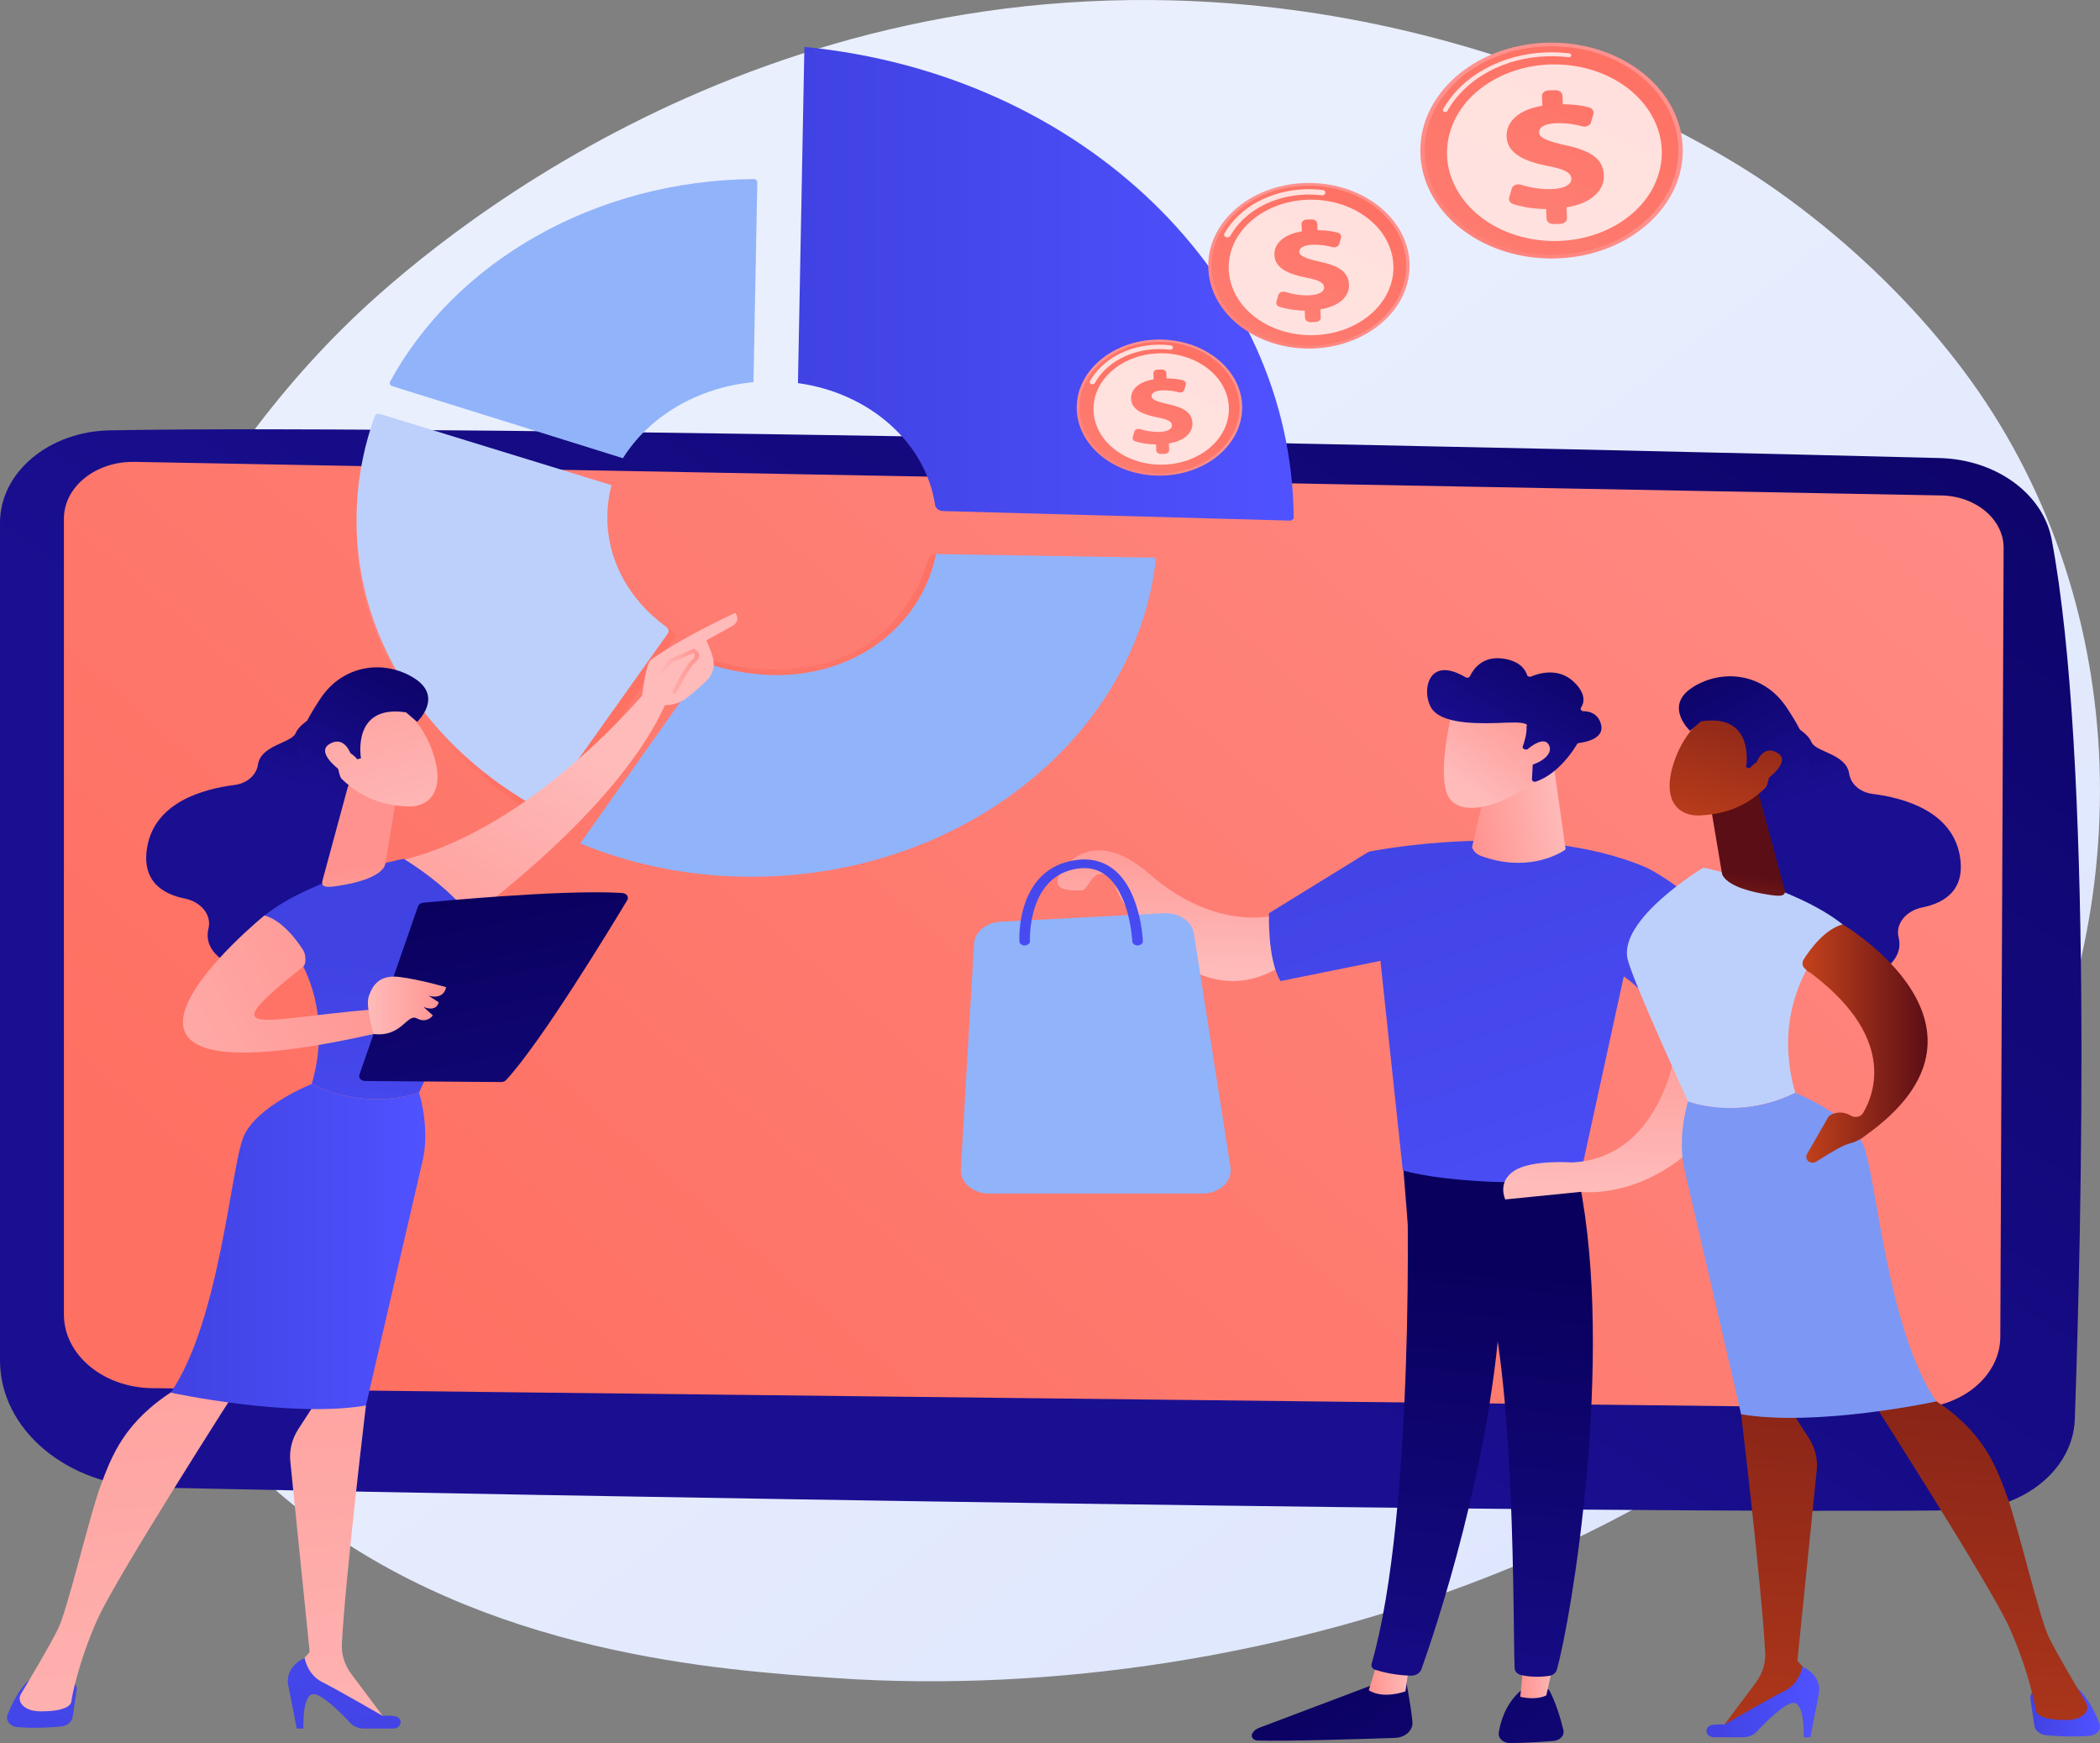 <svg xmlns="http://www.w3.org/2000/svg" width="100" height="83" viewBox="0 0 100 83" fill="none"><rect x="0" y="0" width="100" height="83" fill="#808080" stroke="none"/><path d="M95.931 54.282C86.1 73.178 60.152 81.294 39.821 79.91C34.27 79.533 23.101 78.772 14.38 71.99C-2.368 58.965 0.211 31.74 16.244 15.711C18.308 13.647 32.6 -0.183 54.87 0.002C71.175 0.137 82.62 7.712 84.011 8.656C85.769 9.848 89.647 12.68 93.141 17.174C101.352 27.734 102.074 42.475 95.931 54.282Z" fill="url(#paint0_linear_567_4891)"></path><path d="M0 24.891V64.783C0 68.065 3.18 70.749 7.169 70.833C24.887 71.209 76.603 72.12 93.469 71.916C96.368 71.88 98.716 69.973 98.8 67.59C99.125 58.322 99.653 36.036 97.699 25.69C97.287 23.511 95.051 21.882 92.371 21.812C77.525 21.421 22.087 20.181 5.229 20.492C2.322 20.546 0 22.499 0 24.891Z" fill="url(#paint1_linear_567_4891)"></path><path d="M3.043 24.697V62.597C3.043 64.513 4.913 66.075 7.243 66.103L91.042 67.059C93.351 67.087 95.245 65.559 95.253 63.66L95.411 26.098C95.417 24.739 94.101 23.626 92.45 23.593L6.411 21.994C4.564 21.957 3.043 23.178 3.043 24.697Z" fill="url(#paint2_linear_567_4891)"></path><path d="M66.924 79.901C66.924 79.901 67.149 80.948 67.259 81.984C67.302 82.389 66.922 82.74 66.429 82.757C64.751 82.815 61.162 82.927 59.874 82.879C59.681 82.872 59.554 82.709 59.626 82.561C59.686 82.437 59.802 82.337 59.949 82.281L65.877 80.04L66.924 79.901Z" fill="url(#paint3_linear_567_4891)"></path><path d="M67.108 79.286L66.927 80.538C66.927 80.538 65.889 80.936 65.18 80.488L65.61 79.093L67.108 79.286Z" fill="url(#paint4_linear_567_4891)"></path><path d="M66.972 55.749C67.05 56.076 67.391 72.064 65.313 79.229C65.279 79.346 65.351 79.466 65.486 79.512C65.805 79.619 66.43 79.774 67.179 79.795C67.411 79.801 67.619 79.677 67.684 79.494C68.278 77.832 71.125 69.503 71.496 61.547C71.911 52.656 71.496 61.244 71.496 61.244L71.253 55.748L66.972 55.749Z" fill="url(#paint5_linear_567_4891)"></path><path d="M73.744 80.447C73.744 80.447 74.102 80.976 74.448 82.38C74.51 82.633 74.295 82.876 73.982 82.901C73.428 82.946 72.575 83.004 71.892 83C71.577 82.998 71.331 82.772 71.369 82.515C71.445 82.003 71.68 81.162 72.409 80.507L73.744 80.447Z" fill="url(#paint6_linear_567_4891)"></path><path d="M74.057 78.837L73.635 80.73C73.635 80.73 73.218 80.986 72.393 80.8L72.594 78.763L74.057 78.837Z" fill="url(#paint7_linear_567_4891)"></path><path d="M75.198 56.24C76.898 64.675 74.829 77.089 74.132 79.518C74.089 79.667 73.943 79.781 73.76 79.806C73.448 79.849 72.936 79.883 72.43 79.762C72.256 79.721 72.134 79.592 72.127 79.443C72.033 77.478 72.202 65.42 70.618 60.654C70.538 60.413 70.358 60.202 70.11 60.057L67.036 58.26L66.801 55.355L75.198 56.24Z" fill="url(#paint8_linear_567_4891)"></path><path d="M65.18 40.557C65.18 40.557 72.988 38.957 78.448 41.335L75.197 56.24C75.197 56.24 70.026 56.583 66.8 55.739L65.18 40.557Z" fill="url(#paint9_linear_567_4891)"></path><path d="M73.938 36.092L74.535 40.321C74.573 40.381 74.555 40.455 74.49 40.496C74.089 40.749 72.621 41.519 70.543 40.766C70.326 40.688 70.161 40.536 70.096 40.349L70.941 36.684L73.938 36.092Z" fill="url(#paint10_linear_567_4891)"></path><path d="M69.145 33.887C69.145 33.887 68.384 36.943 68.985 37.958C69.586 38.972 71.675 38.383 73.212 37.069L73.481 33.902L69.145 33.887Z" fill="url(#paint11_linear_567_4891)"></path><path d="M72.627 35.687C72.543 35.678 72.488 35.609 72.513 35.542C72.588 35.337 72.719 34.924 72.691 34.597C72.691 34.597 72.939 34.361 71.775 34.411C70.61 34.46 68.868 34.521 68.255 33.842C67.656 33.18 67.861 31.101 69.788 32.251C69.861 32.295 69.965 32.271 69.998 32.201C70.139 31.901 70.558 31.248 71.502 31.354C72.386 31.453 72.642 31.902 72.716 32.142C72.738 32.212 72.833 32.248 72.912 32.215C73.284 32.057 74.212 31.775 74.94 32.467C75.54 33.036 75.437 33.466 75.287 33.7C75.238 33.776 75.303 33.866 75.408 33.867C75.69 33.87 76.09 33.969 76.235 34.477C76.436 35.179 75.476 35.346 75.197 35.379C75.151 35.384 75.112 35.407 75.092 35.442C74.937 35.706 74.221 36.842 73.142 37.219C73.048 37.252 72.945 37.192 72.95 37.108L73.019 35.834C73.022 35.775 72.97 35.724 72.899 35.716L72.627 35.687Z" fill="url(#paint12_linear_567_4891)"></path><path d="M72.492 35.898C72.492 35.898 73.461 34.918 73.757 35.474C74.053 36.03 72.962 36.576 72.299 36.502L72.492 35.898Z" fill="url(#paint13_linear_567_4891)"></path><path d="M79.876 49.517C79.876 49.517 79.344 55.114 74.863 55.355C74.863 55.355 72.943 55.21 72.109 55.749C71.276 56.287 71.68 57.116 71.68 57.116L75.294 56.754C75.294 56.754 80.464 57.462 83.572 50.346L79.876 49.517Z" fill="url(#paint14_linear_567_4891)"></path><path d="M78.448 41.335C78.448 41.335 84.581 44.335 83.573 50.346C83.573 50.346 81.382 51.127 79.789 50.08C79.789 50.08 78.548 46.175 75.852 45.98L78.448 41.335Z" fill="url(#paint15_linear_567_4891)"></path><path d="M61.105 43.486C61.105 43.486 58.16 44.612 54.716 41.606C52.362 39.552 50.922 40.812 50.467 41.641C50.012 42.47 51.1 42.401 51.48 42.401C51.86 42.401 51.907 41.499 52.577 41.622C53.246 41.745 53.049 41.58 53.091 42.133C53.133 42.685 56.732 48.927 61.185 45.887L61.105 43.486Z" fill="url(#paint16_linear_567_4891)"></path><path d="M47.646 43.891L55.429 43.488C56.139 43.451 56.761 43.874 56.852 44.454L58.595 55.585C58.699 56.248 58.07 56.836 57.257 56.836H47.101C46.331 56.836 45.716 56.306 45.754 55.673L46.383 44.945C46.416 44.381 46.96 43.927 47.646 43.891Z" fill="#91B3FA"></path><path d="M48.794 45.023C48.659 45.023 48.548 44.935 48.542 44.824C48.535 44.681 48.398 41.319 51.275 40.949C51.891 40.87 52.437 40.989 52.899 41.303C54.3 42.255 54.418 44.704 54.422 44.808C54.427 44.923 54.318 45.018 54.179 45.022C54.041 45.024 53.923 44.937 53.919 44.822C53.917 44.799 53.803 42.455 52.577 41.622C52.227 41.384 51.826 41.298 51.353 41.358C48.915 41.672 49.044 44.775 49.045 44.807C49.051 44.921 48.943 45.017 48.804 45.022C48.801 45.023 48.797 45.023 48.794 45.023Z" fill="url(#paint17_linear_567_4891)"></path><path d="M65.181 40.557L60.429 43.486C60.429 43.486 60.346 45.68 60.976 46.718L66.268 45.648L65.181 40.557Z" fill="url(#paint18_linear_567_4891)"></path><path d="M84.695 34.2C84.695 34.2 86.014 34.728 86.257 35.334C86.452 35.821 87.911 35.883 88.055 36.84C88.129 37.334 88.574 37.73 89.172 37.805C90.662 37.993 92.958 38.629 93.326 40.757C93.606 42.381 92.6 42.997 91.543 43.21C90.767 43.366 90.251 43.987 90.408 44.631C90.559 45.249 90.335 45.964 89.033 46.529C86.116 47.794 83.203 43.53 83.203 43.53L82.606 36.083L84.695 34.2Z" fill="url(#paint19_linear_567_4891)"></path><path d="M96.686 80.892L96.874 82.168C96.91 82.411 97.142 82.602 97.437 82.63C97.934 82.676 98.732 82.724 99.513 82.656C99.856 82.627 100.079 82.341 99.974 82.071C99.784 81.578 99.436 80.839 98.933 80.404H97.212C96.894 80.403 96.647 80.632 96.686 80.892Z" fill="url(#paint20_linear_567_4891)"></path><path d="M83.202 65.943L82.911 67.348C82.911 67.348 83.884 75.453 84.057 78.695C84.084 79.204 83.924 79.706 83.6 80.139L81.908 82.399L86.208 80.312L86.294 79.881L85.59 79.085L86.512 70.005C86.566 69.472 86.432 68.936 86.126 68.464L85.237 67.09L83.202 65.943Z" fill="url(#paint21_linear_567_4891)"></path><path d="M81.625 82.726H82.997C83.254 82.726 83.496 82.629 83.653 82.462C84.08 82.005 84.967 81.113 85.39 81.09C85.961 81.058 85.888 82.726 85.888 82.726H86.208L86.613 80.653C86.715 80.132 86.399 79.615 85.83 79.371C85.83 79.371 85.7 80.164 84.992 80.515C84.285 80.866 82.115 82.122 82.115 82.122C82.115 82.122 81.849 82.091 81.557 82.135C81.124 82.199 81.185 82.726 81.625 82.726Z" fill="url(#paint22_linear_567_4891)"></path><path d="M89.092 66.61C89.092 66.61 94.792 75.502 95.698 77.533C96.604 79.563 96.922 81.257 96.934 81.417C96.953 81.668 97.332 81.908 98.377 81.908C98.916 81.908 99.18 81.73 99.309 81.558C99.419 81.411 99.425 81.228 99.332 81.073C99.002 80.524 97.956 78.77 97.569 77.975C97.106 77.025 96.111 72.721 95.565 71.225C95.019 69.729 94.402 68.105 92.025 66.61C92.025 66.61 90.393 65.296 89.092 66.61Z" fill="url(#paint23_linear_567_4891)"></path><path d="M85.49 52.04C84.02 46.916 87.745 44.018 87.745 44.018C85.394 42.163 81.112 41.318 81.112 41.318C81.112 41.318 77.026 43.775 77.511 45.698C77.795 46.825 80.383 52.449 80.383 52.449C80.383 52.449 82.776 53.381 85.49 52.04Z" fill="#BDD0FB"></path><path d="M88.75 54.577C88.152 53.094 85.49 52.04 85.49 52.04C82.776 53.381 80.383 52.449 80.383 52.449C80.383 52.449 79.846 54.136 80.216 55.704C80.587 57.272 82.911 67.348 82.911 67.348C86.573 67.958 92.205 66.734 92.205 66.734C89.872 63.329 89.349 56.059 88.75 54.577Z" fill="#7D97F4"></path><path d="M83.783 37.932L84.978 42.348C85.093 42.737 84.662 42.674 84.184 42.599C83.4 42.478 82.391 42.228 82.054 41.727C82.019 41.676 82.002 41.618 81.993 41.56L81.479 38.498C81.438 38.255 81.598 38.02 81.871 37.92L82.862 37.559C83.243 37.42 83.685 37.599 83.783 37.932Z" fill="url(#paint24_linear_567_4891)"></path><path d="M87.746 44.018C87.746 44.018 96.09 48.927 88.813 54.086C88.813 54.086 88.535 54.344 87.99 54.478C87.714 54.546 86.899 55.053 86.486 55.318C86.353 55.403 86.161 55.374 86.071 55.256C86.001 55.164 85.993 55.049 86.05 54.951L87.083 53.155C87.369 52.935 87.808 52.919 88.117 53.118C88.314 53.245 88.603 53.192 88.713 53.007C89.276 52.065 90.338 49.294 85.991 46.163C85.827 46.045 85.786 45.85 85.886 45.692C86.192 45.209 86.89 44.251 87.746 44.018Z" fill="url(#paint25_linear_567_4891)"></path><path d="M81.493 33.907C81.493 33.907 80.22 34.615 79.674 36.419C79.127 38.224 80.015 38.871 80.926 38.831C81.837 38.791 83.158 38.56 84.303 37.265C85.447 35.971 83.161 33.041 81.493 33.907Z" fill="url(#paint26_linear_567_4891)"></path><path d="M83.148 36.538C83.148 36.538 83.615 33.953 81.004 34.348L80.477 34.8C80.477 34.8 79.199 33.617 80.613 32.722C82.027 31.828 83.989 32.057 85.074 33.685C86.16 35.313 86.554 36.458 85.644 37.469C84.734 38.481 84.05 37.613 84.05 37.613C84.05 37.613 84.467 36.738 84.121 36.362C83.775 35.986 83.328 36.58 83.328 36.58L83.148 36.538Z" fill="url(#paint27_linear_567_4891)"></path><path d="M83.506 36.759C83.506 36.759 83.736 35.429 84.562 35.809C85.388 36.19 84.264 37.052 83.814 37.345L83.506 36.759Z" fill="url(#paint28_linear_567_4891)"></path><path d="M29.663 21.82C30.901 19.842 33.204 18.447 35.879 18.198L36.062 8.675C36.063 8.593 35.983 8.526 35.884 8.527C28.34 8.594 21.682 12.456 18.575 18.176C18.53 18.259 18.58 18.357 18.684 18.389L29.663 21.82Z" fill="#91B3FA"></path><path d="M44.572 26.382C44.417 26.379 44.279 26.46 44.233 26.581C44.103 26.922 43.866 27.575 43.827 27.658C43.639 28.06 43.418 28.452 43.159 28.826C42.679 29.521 42.065 30.158 41.308 30.662C39.389 31.94 36.63 32.178 34.329 31.545C34.264 31.527 34.199 31.508 34.134 31.488C34.014 31.451 33.879 31.492 33.818 31.584L28.016 40.286C30.833 41.448 33.484 41.752 36.811 41.577C46.475 41.067 54.065 34.614 54.907 26.611L44.572 26.382Z" fill="url(#paint29_linear_567_4891)"></path><path d="M44.572 26.382C43.942 29.558 41.089 32.039 37.211 32.148C36.12 32.178 34.818 31.97 33.861 31.651C33.761 31.617 33.647 31.651 33.593 31.728L27.629 40.165C30.446 41.327 33.628 41.896 36.954 41.72C46.619 41.211 54.208 34.562 55.05 26.559L44.572 26.382Z" fill="#91B3FA"></path><path d="M26.386 38.833L32.161 30.315C32.202 30.255 32.184 30.18 32.12 30.135C30.342 28.904 28.921 27.253 28.921 25.113C28.921 24.584 28.636 23.816 28.767 23.321L17.907 20.127C17.304 21.74 16.979 23.456 16.979 25.235C16.979 30.984 20.693 36.04 25.793 38.946C25.992 39.06 26.268 39.007 26.386 38.833Z" fill="url(#paint30_linear_567_4891)"></path><path d="M25.809 38.591L31.793 30.178C31.869 30.072 31.843 29.935 31.73 29.854C30.013 28.612 28.921 26.745 28.921 24.64C28.921 24.112 28.99 23.597 29.121 23.102L18.07 19.704C17.981 19.677 17.883 19.717 17.857 19.791C17.286 21.364 16.979 23.033 16.979 24.762C16.979 30.651 20.517 35.721 25.809 38.591Z" fill="#BDD0FB"></path><path d="M37.998 18.243C41.423 18.715 44.08 21.087 44.53 24.051C44.554 24.209 44.713 24.33 44.907 24.336L61.474 24.792C61.526 24.751 61.553 24.73 61.604 24.689C61.554 13.291 51.616 3.526 38.304 2.234L37.998 18.243Z" fill="url(#paint31_linear_567_4891)"></path><path d="M62.329 16.597C64.977 16.597 67.123 14.832 67.123 12.654C67.123 10.477 64.977 8.712 62.329 8.712C59.682 8.712 57.535 10.477 57.535 12.654C57.535 14.832 59.682 16.597 62.329 16.597Z" fill="url(#paint32_linear_567_4891)"></path><path d="M62.328 16.466C64.888 16.466 66.963 14.759 66.963 12.654C66.963 10.549 64.888 8.843 62.328 8.843C59.768 8.843 57.693 10.549 57.693 12.654C57.693 14.759 59.768 16.466 62.328 16.466Z" fill="url(#paint33_linear_567_4891)"></path><path opacity="0.78" d="M58.451 11.304C58.428 11.305 58.404 11.301 58.381 11.292C58.303 11.262 58.269 11.187 58.306 11.123C59.014 9.866 60.5 9.057 62.182 9.011C62.451 9.003 62.72 9.016 62.984 9.048C63.069 9.058 63.127 9.123 63.114 9.192C63.102 9.262 63.024 9.311 62.938 9.3C62.694 9.27 62.443 9.259 62.193 9.265C60.628 9.308 59.246 10.061 58.587 11.23C58.561 11.275 58.508 11.302 58.451 11.304Z" fill="white"></path><path opacity="0.78" d="M65.206 15.016C66.738 13.756 66.738 11.714 65.206 10.454C63.674 9.194 61.19 9.194 59.658 10.454C58.127 11.714 58.127 13.756 59.658 15.016C61.19 16.276 63.674 16.276 65.206 15.016Z" fill="white"></path><path d="M62.145 15.142L62.13 14.791C61.685 14.789 61.242 14.714 60.925 14.611C60.812 14.573 60.751 14.472 60.779 14.375L60.874 14.045C60.909 13.924 61.065 13.858 61.206 13.902C61.52 14 61.906 14.074 62.319 14.063C62.747 14.051 63.062 13.923 63.052 13.678C63.043 13.457 62.791 13.333 62.19 13.218C61.333 13.05 60.711 12.762 60.686 12.147C60.664 11.592 61.14 11.155 61.992 11.018L61.978 10.667C61.974 10.554 62.081 10.46 62.218 10.456L62.469 10.449C62.606 10.445 62.721 10.534 62.726 10.647L62.739 10.962C63.151 10.964 63.452 11.014 63.693 11.076C63.816 11.108 63.887 11.214 63.857 11.317L63.77 11.622C63.736 11.739 63.587 11.807 63.448 11.768C63.227 11.706 62.914 11.644 62.512 11.655C62.004 11.669 61.866 11.846 61.872 12.001C61.88 12.192 62.19 12.315 62.858 12.464C63.811 12.671 64.216 12.983 64.239 13.562C64.261 14.093 63.801 14.584 62.877 14.729L62.892 15.121C62.897 15.234 62.789 15.329 62.652 15.333L62.401 15.339C62.264 15.343 62.149 15.255 62.145 15.142Z" fill="url(#paint34_linear_567_4891)"></path><path d="M55.211 22.649C57.387 22.649 59.151 21.198 59.151 19.409C59.151 17.62 57.387 16.169 55.211 16.169C53.035 16.169 51.272 17.62 51.272 19.409C51.272 21.198 53.035 22.649 55.211 22.649Z" fill="url(#paint35_linear_567_4891)"></path><path d="M55.211 22.541C57.315 22.541 59.02 21.139 59.02 19.409C59.02 17.679 57.315 16.277 55.211 16.277C53.108 16.277 51.402 17.679 51.402 19.409C51.402 21.139 53.108 22.541 55.211 22.541Z" fill="url(#paint36_linear_567_4891)"></path><path opacity="0.78" d="M52.022 18.299C52.003 18.3 51.983 18.297 51.964 18.29C51.901 18.265 51.873 18.203 51.903 18.151C52.485 17.117 53.706 16.452 55.089 16.415C55.309 16.409 55.531 16.419 55.747 16.445C55.817 16.453 55.865 16.507 55.855 16.564C55.844 16.621 55.78 16.661 55.71 16.652C55.509 16.628 55.302 16.618 55.097 16.624C53.811 16.659 52.675 17.278 52.134 18.239C52.113 18.276 52.069 18.298 52.022 18.299Z" fill="white"></path><path opacity="0.78" d="M57.575 21.35C58.834 20.314 58.834 18.636 57.575 17.6C56.316 16.565 54.275 16.565 53.016 17.601C51.757 18.636 51.757 20.314 53.016 21.35C54.275 22.385 56.316 22.385 57.575 21.35Z" fill="white"></path><path d="M55.06 21.453L55.049 21.165C54.683 21.163 54.319 21.102 54.058 21.017C53.965 20.986 53.915 20.903 53.938 20.823L54.016 20.552C54.045 20.452 54.173 20.398 54.289 20.434C54.547 20.515 54.865 20.576 55.204 20.567C55.556 20.557 55.814 20.452 55.806 20.25C55.799 20.069 55.592 19.967 55.098 19.872C54.394 19.734 53.882 19.498 53.862 18.992C53.843 18.536 54.235 18.177 54.935 18.064L54.924 17.776C54.92 17.683 55.008 17.605 55.121 17.602L55.327 17.597C55.44 17.594 55.534 17.666 55.538 17.759L55.548 18.018C55.887 18.02 56.135 18.061 56.333 18.112C56.434 18.138 56.492 18.225 56.468 18.31L56.396 18.561C56.368 18.657 56.246 18.713 56.132 18.681C55.95 18.63 55.693 18.579 55.363 18.588C54.945 18.599 54.831 18.745 54.837 18.872C54.843 19.029 55.098 19.131 55.646 19.253C56.43 19.423 56.762 19.679 56.782 20.155C56.799 20.592 56.422 20.995 55.662 21.114L55.675 21.437C55.679 21.529 55.59 21.607 55.477 21.61L55.272 21.616C55.159 21.619 55.064 21.546 55.06 21.453Z" fill="url(#paint37_linear_567_4891)"></path><path d="M73.884 12.309C77.335 12.309 80.133 10.008 80.133 7.169C80.133 4.331 77.335 2.03 73.884 2.03C70.433 2.03 67.635 4.331 67.635 7.169C67.635 10.008 70.433 12.309 73.884 12.309Z" fill="url(#paint38_linear_567_4891)"></path><path d="M73.883 12.138C77.22 12.138 79.925 9.913 79.925 7.169C79.925 4.425 77.22 2.201 73.883 2.201C70.547 2.201 67.842 4.425 67.842 7.169C67.842 9.913 70.547 12.138 73.883 12.138Z" fill="url(#paint39_linear_567_4891)"></path><path opacity="0.78" d="M68.826 5.336C68.808 5.336 68.791 5.333 68.774 5.327C68.718 5.306 68.693 5.25 68.719 5.204C69.629 3.591 71.536 2.552 73.695 2.493C74.04 2.483 74.386 2.5 74.724 2.541C74.786 2.548 74.828 2.595 74.819 2.646C74.81 2.697 74.753 2.732 74.691 2.724C74.366 2.685 74.034 2.669 73.703 2.678C71.629 2.735 69.798 3.733 68.924 5.282C68.906 5.315 68.867 5.335 68.826 5.336Z" fill="white"></path><path opacity="0.78" d="M78.961 8.355C79.688 6.111 78.065 3.807 75.336 3.209C72.607 2.611 69.806 3.945 69.078 6.189C68.351 8.433 69.974 10.738 72.703 11.335C75.432 11.934 78.234 10.599 78.961 8.355Z" fill="white"></path><path d="M73.644 10.412L73.626 9.955C73.045 9.952 72.467 9.855 72.054 9.719C71.907 9.671 71.827 9.539 71.864 9.412L71.988 8.982C72.033 8.824 72.237 8.738 72.421 8.795C72.83 8.924 73.334 9.02 73.871 9.005C74.43 8.99 74.84 8.823 74.827 8.504C74.815 8.216 74.487 8.054 73.704 7.904C72.587 7.685 71.776 7.31 71.743 6.509C71.714 5.785 72.335 5.215 73.445 5.036L73.427 4.579C73.421 4.432 73.561 4.309 73.74 4.304L74.067 4.295C74.246 4.29 74.396 4.405 74.402 4.552L74.418 4.963C74.955 4.966 75.349 5.031 75.662 5.112C75.823 5.153 75.915 5.292 75.877 5.426L75.763 5.824C75.719 5.977 75.525 6.066 75.343 6.015C75.055 5.934 74.647 5.853 74.123 5.867C73.461 5.885 73.281 6.116 73.289 6.318C73.299 6.567 73.704 6.728 74.573 6.922C75.816 7.192 76.344 7.598 76.374 8.353C76.402 9.045 75.803 9.685 74.598 9.874L74.619 10.385C74.625 10.533 74.484 10.656 74.306 10.661L73.979 10.67C73.8 10.675 73.65 10.559 73.644 10.412Z" fill="url(#paint40_linear_567_4891)"></path><path d="M15.643 33.774C15.643 33.774 14.324 34.302 14.081 34.908C13.886 35.395 12.427 35.458 12.283 36.415C12.208 36.909 11.764 37.305 11.165 37.38C9.675 37.568 7.378 38.204 7.01 40.333C6.73 41.957 7.737 42.573 8.794 42.786C9.57 42.943 10.085 43.563 9.929 44.208C9.778 44.826 10.002 45.54 11.305 46.105C14.222 47.372 17.136 43.106 17.136 43.106L17.733 35.657L15.643 33.774Z" fill="url(#paint41_linear_567_4891)"></path><path d="M31.519 32.008C31.519 32.008 25.693 39.586 18.766 41.05C18.766 41.05 20.116 44.212 21.157 44.574C21.157 44.574 29.68 38.725 31.87 33.085L31.519 32.008Z" fill="url(#paint42_linear_567_4891)"></path><path d="M3.65 80.477L3.461 81.754C3.425 81.996 3.193 82.188 2.898 82.215C2.401 82.262 1.602 82.31 0.821 82.242C0.478 82.212 0.255 81.927 0.36 81.656C0.55 81.164 0.899 80.424 1.401 79.989H3.123C3.441 79.989 3.688 80.218 3.65 80.477Z" fill="url(#paint43_linear_567_4891)"></path><path d="M17.135 65.524L17.426 66.93C17.426 66.93 16.453 75.037 16.279 78.28C16.252 78.789 16.412 79.291 16.737 79.724L18.429 81.984L14.128 79.897L14.042 79.466L14.746 78.669L13.824 69.587C13.77 69.054 13.904 68.519 14.21 68.046L15.1 66.672L17.135 65.524Z" fill="url(#paint44_linear_567_4891)"></path><path d="M18.713 82.312H17.341C17.084 82.312 16.842 82.215 16.685 82.047C16.257 81.59 15.371 80.698 14.947 80.675C14.376 80.643 14.449 82.312 14.449 82.312H14.129L13.724 80.239C13.622 79.717 13.938 79.2 14.507 78.956C14.507 78.956 14.638 79.749 15.345 80.1C16.052 80.451 18.223 81.708 18.223 81.708C18.223 81.708 18.489 81.677 18.781 81.72C19.214 81.784 19.154 82.312 18.713 82.312Z" fill="url(#paint45_linear_567_4891)"></path><path d="M11.245 66.192C11.245 66.192 5.544 75.086 4.638 77.117C3.731 79.148 3.414 80.842 3.402 81.002C3.383 81.253 3.003 81.493 1.958 81.493C1.419 81.493 1.155 81.316 1.026 81.143C0.915 80.997 0.91 80.813 1.003 80.658C1.332 80.109 2.379 78.355 2.767 77.559C3.229 76.609 4.225 72.305 4.771 70.808C5.317 69.311 5.934 67.688 8.312 66.192C8.312 66.192 9.944 64.877 11.245 66.192Z" fill="url(#paint46_linear_567_4891)"></path><path d="M14.847 51.618C16.318 46.493 12.592 43.594 12.592 43.594C14.943 41.738 19.226 40.894 19.226 40.894C19.226 40.894 23.313 43.351 22.828 45.275C22.544 46.402 19.956 52.027 19.956 52.027C19.956 52.027 17.562 52.959 14.847 51.618Z" fill="url(#paint47_linear_567_4891)"></path><path d="M11.587 54.156C12.185 52.673 14.848 51.618 14.848 51.618C17.562 52.959 19.956 52.027 19.956 52.027C19.956 52.027 20.493 53.715 20.122 55.283C19.752 56.852 17.427 66.93 17.427 66.93C13.764 67.54 8.131 66.316 8.131 66.316C10.464 62.91 10.988 55.638 11.587 54.156Z" fill="url(#paint48_linear_567_4891)"></path><path d="M16.554 37.507L15.358 41.924C15.244 42.313 15.675 42.249 16.154 42.175C16.937 42.054 17.947 41.804 18.284 41.302C18.318 41.251 18.335 41.194 18.345 41.136L18.859 38.073C18.9 37.83 18.74 37.594 18.467 37.495L17.476 37.133C17.094 36.994 16.652 37.173 16.554 37.507Z" fill="url(#paint49_linear_567_4891)"></path><path d="M12.591 43.594C12.591 43.594 1.049 52.99 17.788 49.239C17.788 49.239 17.979 48.052 17.729 48.072C12.302 48.518 10.031 49.54 14.444 46.021C14.6 45.897 14.551 45.427 14.451 45.269C14.146 44.786 13.447 43.827 12.591 43.594Z" fill="url(#paint50_linear_567_4891)"></path><path d="M18.846 33.48C18.846 33.48 20.119 34.189 20.666 35.994C21.213 37.798 20.324 38.446 19.412 38.406C18.501 38.366 17.18 38.135 16.035 36.84C14.89 35.545 17.177 32.614 18.846 33.48Z" fill="url(#paint51_linear_567_4891)"></path><path d="M17.19 36.112C17.19 36.112 16.723 33.526 19.334 33.922L19.862 34.374C19.862 34.374 21.14 33.19 19.726 32.295C18.311 31.401 16.349 31.63 15.263 33.259C14.178 34.887 13.784 36.032 14.694 37.044C15.604 38.056 16.288 37.188 16.288 37.188C16.288 37.188 15.871 36.312 16.217 35.936C16.563 35.56 17.01 36.155 17.01 36.155L17.19 36.112Z" fill="url(#paint52_linear_567_4891)"></path><path d="M16.832 36.333C16.832 36.333 16.602 35.003 15.776 35.383C14.949 35.764 16.073 36.626 16.524 36.92L16.832 36.333Z" fill="url(#paint53_linear_567_4891)"></path><path d="M31.481 33.568C31.498 33.725 30.791 33.833 30.566 33.166C30.628 32.877 30.738 31.61 31.008 31.413C32.444 30.365 35.006 29.186 35.006 29.186C35.293 29.545 34.917 29.782 34.917 29.782L33.638 30.492C33.772 30.855 33.966 31.177 33.988 31.591C34.005 31.906 33.864 32.213 33.61 32.451C33.356 32.691 33.013 32.999 32.704 33.234C32.12 33.678 31.481 33.568 31.481 33.568Z" fill="url(#paint54_linear_567_4891)"></path><path d="M32.176 33.052L31.981 32.986C32.007 32.934 32.62 31.707 32.917 31.452C33.03 31.356 33.084 31.273 33.079 31.206C33.077 31.17 33.055 31.134 33.014 31.098L31.979 31.553L31.522 32.141L31.344 32.047L31.83 31.421L33.042 30.888L33.097 30.924C33.22 31.007 33.283 31.095 33.29 31.195C33.299 31.314 33.227 31.438 33.07 31.573C32.846 31.765 32.349 32.706 32.176 33.052Z" fill="url(#paint55_linear_567_4891)"></path><path d="M17.115 51.177L19.908 43.156C19.94 43.065 20.034 42.998 20.148 42.987C20.655 42.938 22.121 42.802 23.814 42.684C25.854 42.543 28.222 42.428 29.637 42.525C29.838 42.539 29.96 42.714 29.87 42.863C29.066 44.202 25.755 49.649 24.098 51.433C24.043 51.492 23.958 51.527 23.867 51.526L17.387 51.477C17.198 51.475 17.063 51.327 17.115 51.177Z" fill="url(#paint56_linear_567_4891)"></path><path d="M17.789 49.239C17.789 49.239 17.4 47.923 17.557 47.457C17.714 46.99 18.018 46.39 19.032 46.523C20.045 46.656 21.241 47.008 21.241 47.008C21.241 47.008 21.18 47.616 20.41 47.419L20.888 47.723C20.888 47.723 20.82 48.21 20.169 47.95L20.613 48.353C20.613 48.353 20.334 48.753 19.855 48.497C19.376 48.24 19.147 49.398 17.789 49.239Z" fill="url(#paint57_linear_567_4891)"></path><defs><linearGradient id="paint0_linear_567_4891" x1="105.9" y1="90.47" x2="49.012" y2="15.804" gradientUnits="userSpaceOnUse"><stop stop-color="#DAE3FE"></stop><stop offset="1" stop-color="#E9EFFD"></stop></linearGradient><linearGradient id="paint1_linear_567_4891" x1="95.583" y1="-2.607" x2="53.917" y2="62.485" gradientUnits="userSpaceOnUse"><stop stop-color="#09005D"></stop><stop offset="1" stop-color="#1A0F91"></stop></linearGradient><linearGradient id="paint2_linear_567_4891" x1="20.298" y1="66.625" x2="90.069" y2="-13.118" gradientUnits="userSpaceOnUse"><stop stop-color="#FE7062"></stop><stop offset="1" stop-color="#FF928E"></stop></linearGradient><linearGradient id="paint3_linear_567_4891" x1="60.062" y1="78.454" x2="77.299" y2="101.253" gradientUnits="userSpaceOnUse"><stop stop-color="#09005D"></stop><stop offset="1" stop-color="#1A0F91"></stop></linearGradient><linearGradient id="paint4_linear_567_4891" x1="67.108" y1="79.897" x2="65.18" y2="79.897" gradientUnits="userSpaceOnUse"><stop stop-color="#FEBBBA"></stop><stop offset="1" stop-color="#FF928E"></stop></linearGradient><linearGradient id="paint5_linear_567_4891" x1="69.151" y1="59.874" x2="66.786" y2="86.059" gradientUnits="userSpaceOnUse"><stop stop-color="#09005D"></stop><stop offset="1" stop-color="#1A0F91"></stop></linearGradient><linearGradient id="paint6_linear_567_4891" x1="64.932" y1="74.773" x2="82.169" y2="97.572" gradientUnits="userSpaceOnUse"><stop stop-color="#09005D"></stop><stop offset="1" stop-color="#1A0F91"></stop></linearGradient><linearGradient id="paint7_linear_567_4891" x1="74.057" y1="79.816" x2="72.393" y2="79.816" gradientUnits="userSpaceOnUse"><stop stop-color="#FEBBBA"></stop><stop offset="1" stop-color="#FF928E"></stop></linearGradient><linearGradient id="paint8_linear_567_4891" x1="71.579" y1="60.093" x2="69.215" y2="86.278" gradientUnits="userSpaceOnUse"><stop stop-color="#09005D"></stop><stop offset="1" stop-color="#1A0F91"></stop></linearGradient><linearGradient id="paint9_linear_567_4891" x1="66.68" y1="36.659" x2="77.174" y2="67.666" gradientUnits="userSpaceOnUse"><stop stop-color="#4042E2"></stop><stop offset="1" stop-color="#4F52FF"></stop></linearGradient><linearGradient id="paint10_linear_567_4891" x1="74.372" y1="38.452" x2="69.898" y2="39.275" gradientUnits="userSpaceOnUse"><stop stop-color="#FEBBBA"></stop><stop offset="1" stop-color="#FF928E"></stop></linearGradient><linearGradient id="paint11_linear_567_4891" x1="69.33" y1="37.154" x2="72.707" y2="32.625" gradientUnits="userSpaceOnUse"><stop stop-color="#FEBBBA"></stop><stop offset="1" stop-color="#FF928E"></stop></linearGradient><linearGradient id="paint12_linear_567_4891" x1="75.361" y1="29.872" x2="71.454" y2="36.586" gradientUnits="userSpaceOnUse"><stop stop-color="#09005D"></stop><stop offset="1" stop-color="#1A0F91"></stop></linearGradient><linearGradient id="paint13_linear_567_4891" x1="71.043" y1="37.795" x2="74.082" y2="33.721" gradientUnits="userSpaceOnUse"><stop stop-color="#FEBBBA"></stop><stop offset="1" stop-color="#FF928E"></stop></linearGradient><linearGradient id="paint14_linear_567_4891" x1="77.491" y1="56.426" x2="77.674" y2="47.179" gradientUnits="userSpaceOnUse"><stop stop-color="#FEBBBA"></stop><stop offset="1" stop-color="#FF928E"></stop></linearGradient><linearGradient id="paint15_linear_567_4891" x1="73.602" y1="34.316" x2="84.096" y2="65.323" gradientUnits="userSpaceOnUse"><stop stop-color="#4042E2"></stop><stop offset="1" stop-color="#4F52FF"></stop></linearGradient><linearGradient id="paint16_linear_567_4891" x1="55.71" y1="46.026" x2="55.854" y2="38.758" gradientUnits="userSpaceOnUse"><stop stop-color="#FEBBBA"></stop><stop offset="1" stop-color="#FF928E"></stop></linearGradient><linearGradient id="paint17_linear_567_4891" x1="50.515" y1="37.98" x2="51.657" y2="49.777" gradientUnits="userSpaceOnUse"><stop stop-color="#4042E2"></stop><stop offset="1" stop-color="#4F52FF"></stop></linearGradient><linearGradient id="paint18_linear_567_4891" x1="60.611" y1="38.714" x2="71.105" y2="69.721" gradientUnits="userSpaceOnUse"><stop stop-color="#4042E2"></stop><stop offset="1" stop-color="#4F52FF"></stop></linearGradient><linearGradient id="paint19_linear_567_4891" x1="82.374" y1="29.857" x2="85.144" y2="38.306" gradientUnits="userSpaceOnUse"><stop stop-color="#09005D"></stop><stop offset="1" stop-color="#1A0F91"></stop></linearGradient><linearGradient id="paint20_linear_567_4891" x1="96.682" y1="81.547" x2="100" y2="81.547" gradientUnits="userSpaceOnUse"><stop stop-color="#4042E2"></stop><stop offset="1" stop-color="#4F52FF"></stop></linearGradient><linearGradient id="paint21_linear_567_4891" x1="82.657" y1="92.31" x2="85.895" y2="46.297" gradientUnits="userSpaceOnUse"><stop stop-color="#C4421B"></stop><stop offset="1" stop-color="#5C0E16"></stop></linearGradient><linearGradient id="paint22_linear_567_4891" x1="81.262" y1="81.049" x2="86.632" y2="81.049" gradientUnits="userSpaceOnUse"><stop stop-color="#4042E2"></stop><stop offset="1" stop-color="#4F52FF"></stop></linearGradient><linearGradient id="paint23_linear_567_4891" x1="92.265" y1="92.993" x2="95.504" y2="46.968" gradientUnits="userSpaceOnUse"><stop stop-color="#C4421B"></stop><stop offset="1" stop-color="#5C0E16"></stop></linearGradient><linearGradient id="paint24_linear_567_4891" x1="82.133" y1="47.062" x2="82.743" y2="41.632" gradientUnits="userSpaceOnUse"><stop stop-color="#C4421B"></stop><stop offset="1" stop-color="#5C0E16"></stop></linearGradient><linearGradient id="paint25_linear_567_4891" x1="85.832" y1="49.692" x2="91.792" y2="49.692" gradientUnits="userSpaceOnUse"><stop stop-color="#C4421B"></stop><stop offset="1" stop-color="#5C0E16"></stop></linearGradient><linearGradient id="paint26_linear_567_4891" x1="80.535" y1="40.562" x2="84.007" y2="27.669" gradientUnits="userSpaceOnUse"><stop stop-color="#C4421B"></stop><stop offset="1" stop-color="#5C0E16"></stop></linearGradient><linearGradient id="paint27_linear_567_4891" x1="79.829" y1="30.506" x2="84.127" y2="38.573" gradientUnits="userSpaceOnUse"><stop stop-color="#09005D"></stop><stop offset="1" stop-color="#1A0F91"></stop></linearGradient><linearGradient id="paint28_linear_567_4891" x1="82.352" y1="41.051" x2="85.823" y2="28.158" gradientUnits="userSpaceOnUse"><stop stop-color="#C4421B"></stop><stop offset="1" stop-color="#5C0E16"></stop></linearGradient><linearGradient id="paint29_linear_567_4891" x1="38.096" y1="28.792" x2="47.968" y2="48.994" gradientUnits="userSpaceOnUse"><stop stop-color="#FE7062"></stop><stop offset="1" stop-color="#FF928E"></stop></linearGradient><linearGradient id="paint30_linear_567_4891" x1="30.112" y1="34.049" x2="18.38" y2="18.216" gradientUnits="userSpaceOnUse"><stop stop-color="#FE7062"></stop><stop offset="1" stop-color="#FF928E"></stop></linearGradient><linearGradient id="paint31_linear_567_4891" x1="37.998" y1="13.513" x2="61.604" y2="13.513" gradientUnits="userSpaceOnUse"><stop stop-color="#4042E2"></stop><stop offset="1" stop-color="#4F52FF"></stop></linearGradient><linearGradient id="paint32_linear_567_4891" x1="56.025" y1="19.092" x2="60.814" y2="11.861" gradientUnits="userSpaceOnUse"><stop stop-color="#FE7062"></stop><stop offset="1" stop-color="#FF928E"></stop></linearGradient><linearGradient id="paint33_linear_567_4891" x1="65.654" y1="8.208" x2="52.256" y2="34.692" gradientUnits="userSpaceOnUse"><stop stop-color="#FE7062"></stop><stop offset="1" stop-color="#FF928E"></stop></linearGradient><linearGradient id="paint34_linear_567_4891" x1="65.115" y1="8.9" x2="58.125" y2="24.311" gradientUnits="userSpaceOnUse"><stop stop-color="#FE7062"></stop><stop offset="1" stop-color="#FF928E"></stop></linearGradient><linearGradient id="paint35_linear_567_4891" x1="50.031" y1="24.7" x2="53.966" y2="18.757" gradientUnits="userSpaceOnUse"><stop stop-color="#FE7062"></stop><stop offset="1" stop-color="#FF928E"></stop></linearGradient><linearGradient id="paint36_linear_567_4891" x1="57.945" y1="15.755" x2="46.934" y2="37.52" gradientUnits="userSpaceOnUse"><stop stop-color="#FE7062"></stop><stop offset="1" stop-color="#FF928E"></stop></linearGradient><linearGradient id="paint37_linear_567_4891" x1="57.501" y1="16.324" x2="51.757" y2="28.989" gradientUnits="userSpaceOnUse"><stop stop-color="#FE7062"></stop><stop offset="1" stop-color="#FF928E"></stop></linearGradient><linearGradient id="paint38_linear_567_4891" x1="65.667" y1="15.561" x2="71.909" y2="6.135" gradientUnits="userSpaceOnUse"><stop stop-color="#FE7062"></stop><stop offset="1" stop-color="#FF928E"></stop></linearGradient><linearGradient id="paint39_linear_567_4891" x1="78.219" y1="1.374" x2="60.754" y2="35.896" gradientUnits="userSpaceOnUse"><stop stop-color="#FE7062"></stop><stop offset="1" stop-color="#FF928E"></stop></linearGradient><linearGradient id="paint40_linear_567_4891" x1="77.515" y1="2.276" x2="68.404" y2="22.364" gradientUnits="userSpaceOnUse"><stop stop-color="#FE7062"></stop><stop offset="1" stop-color="#FF928E"></stop></linearGradient><linearGradient id="paint41_linear_567_4891" x1="17.965" y1="29.43" x2="15.194" y2="37.881" gradientUnits="userSpaceOnUse"><stop stop-color="#09005D"></stop><stop offset="1" stop-color="#1A0F91"></stop></linearGradient><linearGradient id="paint42_linear_567_4891" x1="27.169" y1="35.585" x2="19.152" y2="49.06" gradientUnits="userSpaceOnUse"><stop stop-color="#FEBBBA"></stop><stop offset="1" stop-color="#FF928E"></stop></linearGradient><linearGradient id="paint43_linear_567_4891" x1="3.018" y1="87.379" x2="0.191" y2="61.8" gradientUnits="userSpaceOnUse"><stop stop-color="#4042E2"></stop><stop offset="1" stop-color="#4F52FF"></stop></linearGradient><linearGradient id="paint44_linear_567_4891" x1="17.68" y1="91.898" x2="14.441" y2="45.874" gradientUnits="userSpaceOnUse"><stop stop-color="#FEBBBA"></stop><stop offset="1" stop-color="#FF928E"></stop></linearGradient><linearGradient id="paint45_linear_567_4891" x1="17.168" y1="85.815" x2="14.341" y2="60.236" gradientUnits="userSpaceOnUse"><stop stop-color="#4042E2"></stop><stop offset="1" stop-color="#4F52FF"></stop></linearGradient><linearGradient id="paint46_linear_567_4891" x1="8.072" y1="92.581" x2="4.832" y2="46.545" gradientUnits="userSpaceOnUse"><stop stop-color="#FEBBBA"></stop><stop offset="1" stop-color="#FF928E"></stop></linearGradient><linearGradient id="paint47_linear_567_4891" x1="17.563" y1="45.595" x2="15.941" y2="63.888" gradientUnits="userSpaceOnUse"><stop stop-color="#4042E2"></stop><stop offset="1" stop-color="#4F52FF"></stop></linearGradient><linearGradient id="paint48_linear_567_4891" x1="8.131" y1="59.359" x2="20.253" y2="59.359" gradientUnits="userSpaceOnUse"><stop stop-color="#4042E2"></stop><stop offset="1" stop-color="#4F52FF"></stop></linearGradient><linearGradient id="paint49_linear_567_4891" x1="18.205" y1="46.639" x2="17.594" y2="41.208" gradientUnits="userSpaceOnUse"><stop stop-color="#FEBBBA"></stop><stop offset="1" stop-color="#FF928E"></stop></linearGradient><linearGradient id="paint50_linear_567_4891" x1="-0.369" y1="51.77" x2="18.543" y2="42.149" gradientUnits="userSpaceOnUse"><stop stop-color="#FEBBBA"></stop><stop offset="1" stop-color="#FF928E"></stop></linearGradient><linearGradient id="paint51_linear_567_4891" x1="19.803" y1="40.137" x2="16.331" y2="27.241" gradientUnits="userSpaceOnUse"><stop stop-color="#FEBBBA"></stop><stop offset="1" stop-color="#FF928E"></stop></linearGradient><linearGradient id="paint52_linear_567_4891" x1="20.51" y1="30.079" x2="16.211" y2="38.148" gradientUnits="userSpaceOnUse"><stop stop-color="#09005D"></stop><stop offset="1" stop-color="#1A0F91"></stop></linearGradient><linearGradient id="paint53_linear_567_4891" x1="17.986" y1="40.626" x2="14.514" y2="27.73" gradientUnits="userSpaceOnUse"><stop stop-color="#FEBBBA"></stop><stop offset="1" stop-color="#FF928E"></stop></linearGradient><linearGradient id="paint54_linear_567_4891" x1="28.435" y1="36.337" x2="20.418" y2="49.812" gradientUnits="userSpaceOnUse"><stop stop-color="#FEBBBA"></stop><stop offset="1" stop-color="#FF928E"></stop></linearGradient><linearGradient id="paint55_linear_567_4891" x1="31.344" y1="31.97" x2="33.291" y2="31.97" gradientUnits="userSpaceOnUse"><stop stop-color="#FEBBBA"></stop><stop offset="1" stop-color="#FF928E"></stop></linearGradient><linearGradient id="paint56_linear_567_4891" x1="22.021" y1="41.925" x2="26.542" y2="64.835" gradientUnits="userSpaceOnUse"><stop stop-color="#09005D"></stop><stop offset="1" stop-color="#1A0F91"></stop></linearGradient><linearGradient id="paint57_linear_567_4891" x1="17.52" y1="47.879" x2="21.241" y2="47.879" gradientUnits="userSpaceOnUse"><stop stop-color="#FEBBBA"></stop><stop offset="1" stop-color="#FF928E"></stop></linearGradient></defs></svg>